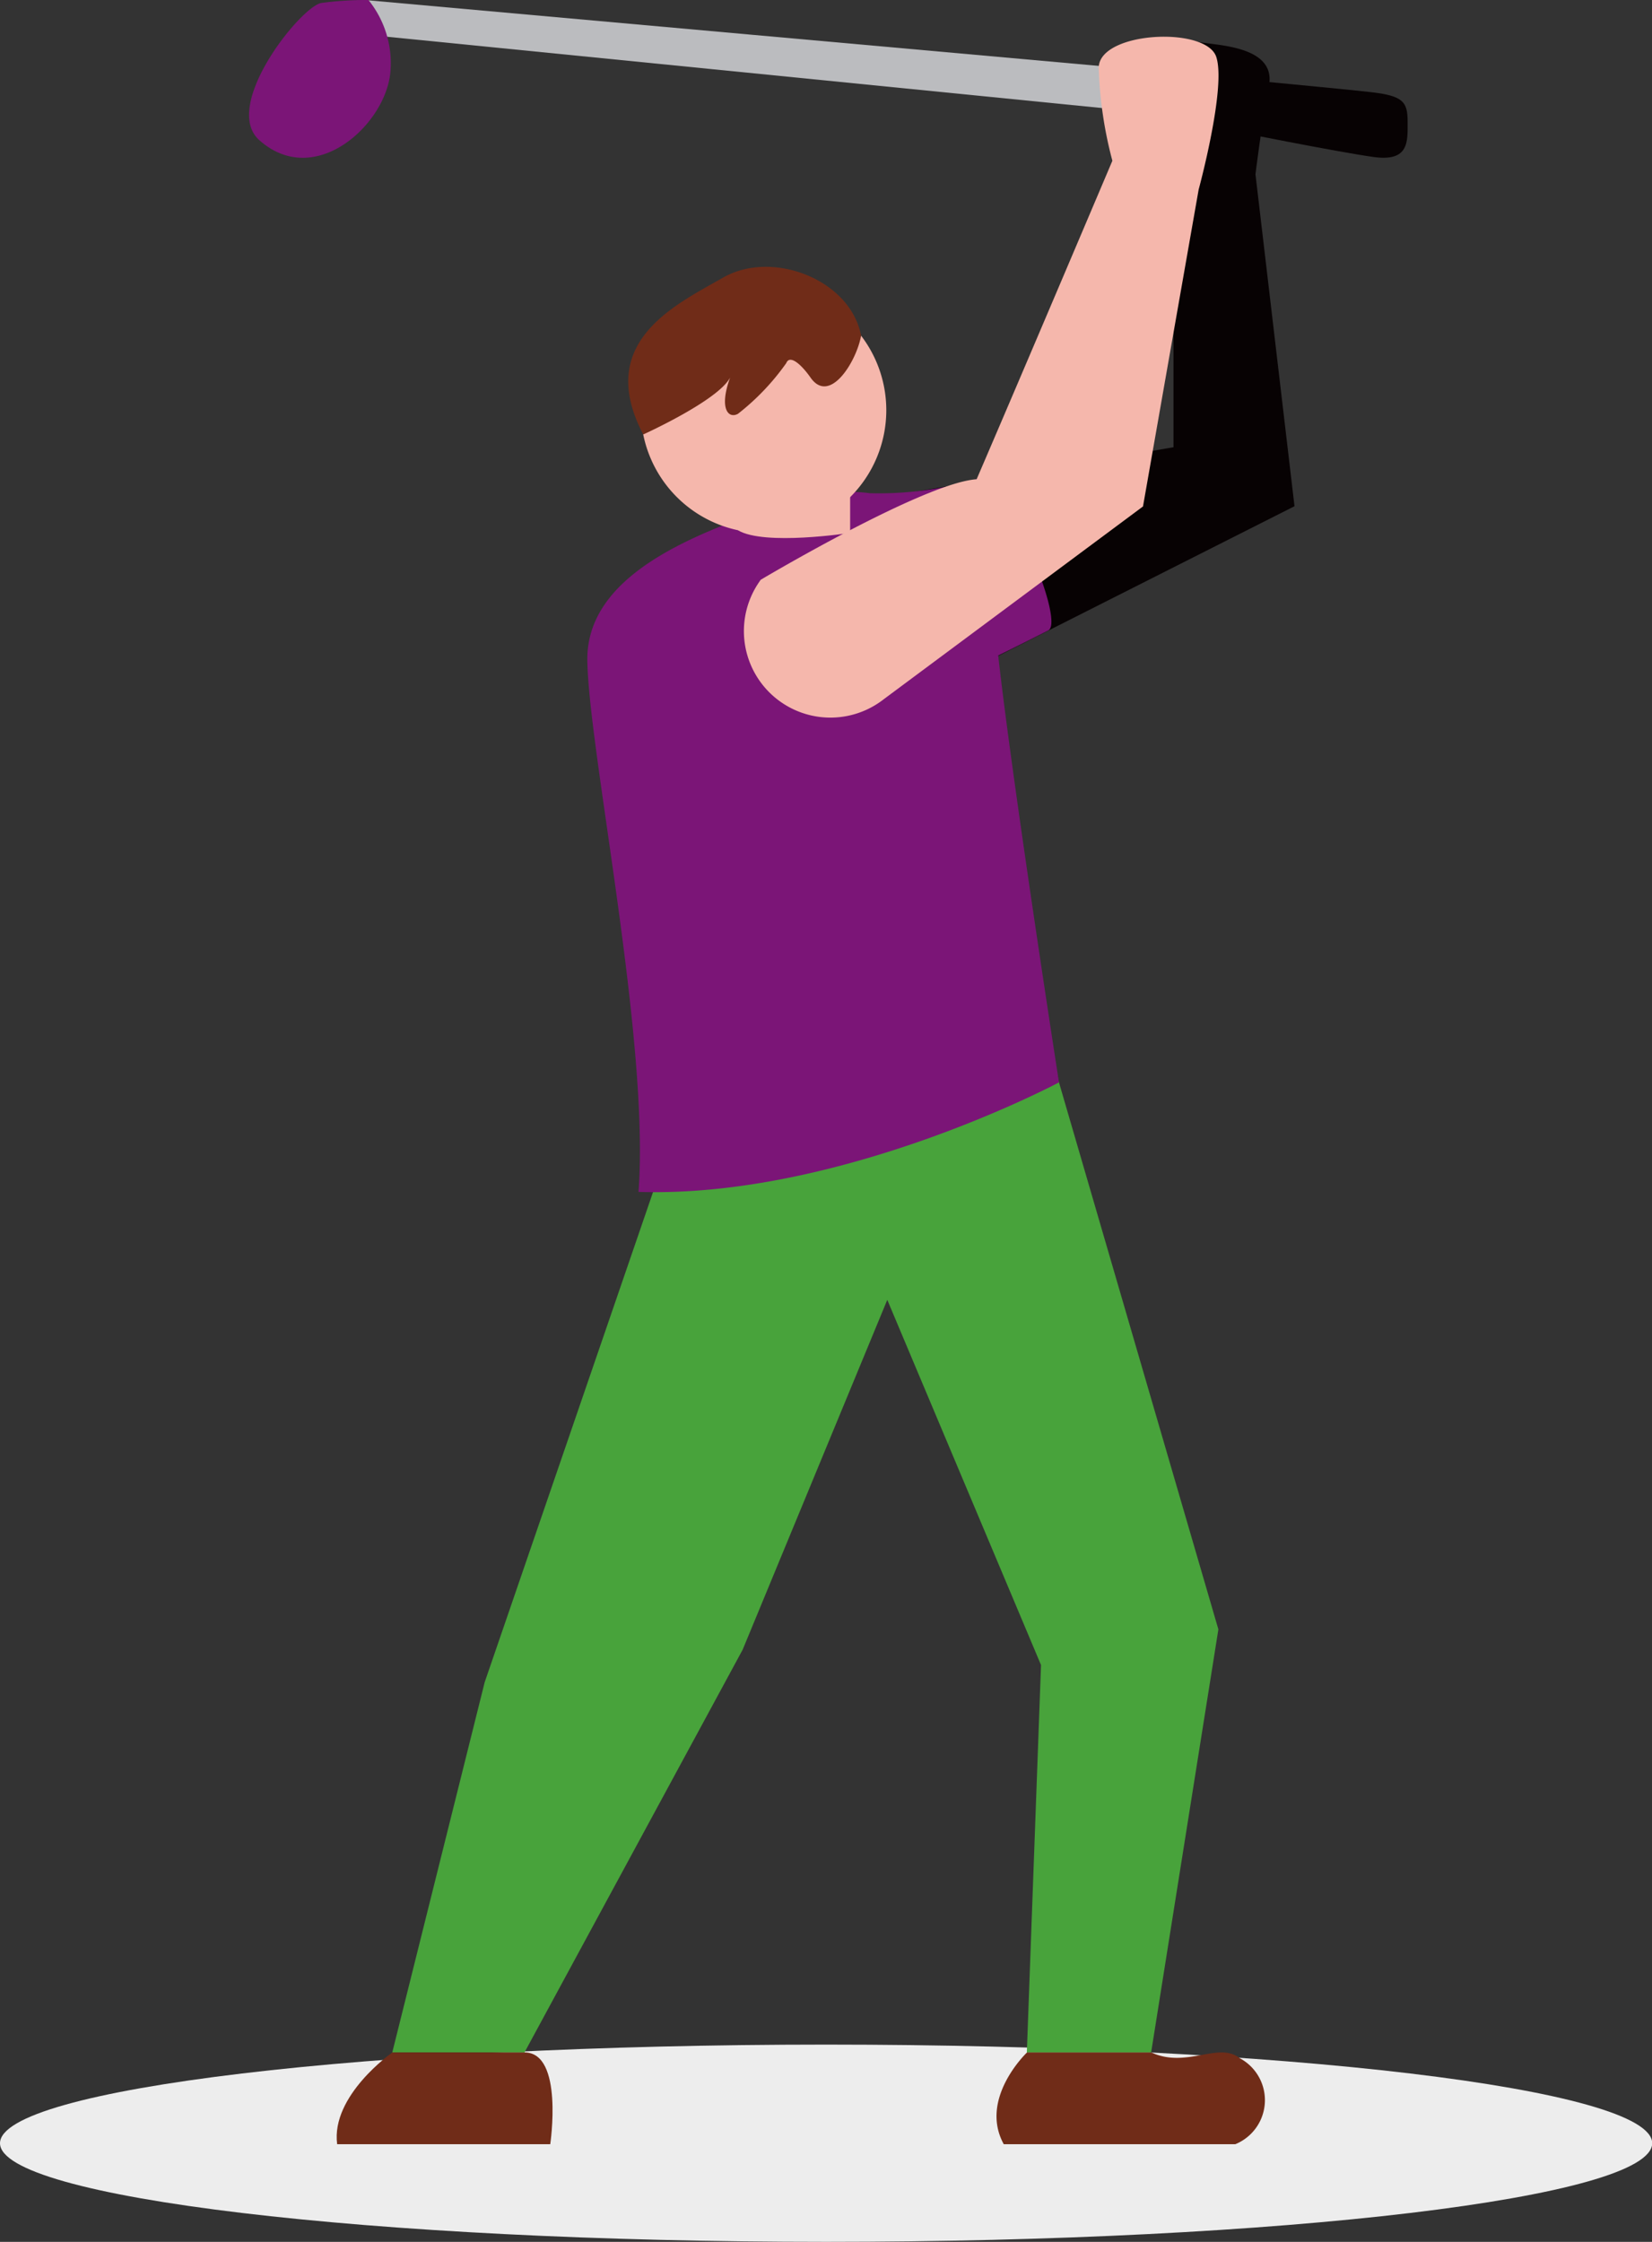 <svg xmlns="http://www.w3.org/2000/svg" xmlns:xlink="http://www.w3.org/1999/xlink" width="73.391" height="99.6" viewBox="0 0 73.391 99.6"><rect x="0" y="0" width="73.391" height="99.6" fill="#333333" stroke="none"/><defs><style>.a{fill:none;}.b{clip-path:url(#a);}.c{fill:#ededed;}.d{fill:#bbbcbf;}.e{fill:#48a33b;}.f{clip-path:url(#b);}.g{fill:#070203;}.h{fill:#7b1577;}.i{fill:#f5b7ac;}.j{fill:#702c18;}</style><clipPath id="a"><rect class="a" width="73.391" height="99.6"/></clipPath><clipPath id="b"><rect class="a" width="51.469" height="95.261"/></clipPath></defs><g transform="translate(0 0)"><g transform="translate(0 0)"><g class="b"><path class="c" d="M36.7,82.926c20.267,0,36.7,1.962,36.7,4.382s-16.429,4.382-36.7,4.382S0,89.727,0,87.308s16.429-4.382,36.7-4.382" transform="translate(0 7.91)"/><path class="d" d="M14.793,0V1.534L49.065,4.952V3.077Z" transform="translate(1.411 0)"/><path class="e" d="M28.429,46.313l-8.415,24.5L15.909,87.259h5.874l9.692-17.893L37.9,53.824l6.83,16.224L44.1,87.259h5.522l2.987-18.795L44.649,41.149Z" transform="translate(1.518 3.925)"/></g></g><g transform="translate(11.061 0)"><g class="f"><path class="g" d="M35.992,21.9,48.7,19.711V4.063s.548-2.588,1-2.39,3.6.062,3.242,1.972-.6,3.943-.6,3.943l1.734,14.744L37.71,30.6Z" transform="translate(-7.628 0.158)"/><path class="h" d="M32.694,20.456c-3.456,1.2-8.946,2.983-8.873,7.055S26.6,44.41,26.094,51.1c9.018.29,18.68-4.865,18.68-4.865s-2.083-13.4-2.7-18.965c.69-.338,1.9-.948,2.221-1.112.8-.4-1.985-6.938-3.185-6.724a15.155,15.155,0,0,1-4.741.625,7.96,7.96,0,0,0-3.681.393" transform="translate(-8.789 1.853)"/><path class="i" d="M30.924,25.612s7.241-4.31,9.585-4.462C42.627,16.232,46.54,7,46.54,7a18,18,0,0,1-.606-4.162c.076-1.589,4.766-1.816,5.22-.455s-.782,5.9-.782,5.9L47.9,22.359,36.383,30.923a3.844,3.844,0,0,1-5.561-5.169c.033-.048.067-.1.1-.143" transform="translate(-8.183 0.142)"/><path class="j" d="M16.129,83.244s-2.738,1.908-2.453,4.076h9.467s.608-4.076-1.141-4.076Z" transform="translate(-9.759 7.941)"/><path class="j" d="M41.77,83.244s-2.149,2.039-1.033,4.076H51.026a2.113,2.113,0,0,0,.192-3.822c-.94-.75-2.355.471-3.926-.254Z" transform="translate(-7.206 7.941)"/><path class="i" d="M34.913,19.948v1.825s-3.815.589-4.985-.118c1.687-1.477,4.985-1.707,4.985-1.707" transform="translate(-8.206 1.902)"/><path class="i" d="M36.895,17.112a5.453,5.453,0,1,0-5.453,5.453,5.453,5.453,0,0,0,5.453-5.453" transform="translate(-8.582 1.112)"/><path class="j" d="M26.143,18.272s3.319-1.5,3.862-2.529c-.5,1.378-.079,1.844.349,1.61A10.608,10.608,0,0,0,32.5,15.1c.154-.388.657.043,1.078.642.852,1.221,2.041-.71,2.247-1.862-.478-2.5-3.943-3.827-6.122-2.584s-5.7,2.885-3.556,6.977" transform="translate(-8.631 1.032)"/><path class="g" d="M50.022,3.191s4.7.438,6.134.6,1.622.438,1.622,1.314.082,1.787-1.512,1.566-6.409-1.185-6.409-1.185Z" transform="translate(-6.305 0.304)"/><path class="h" d="M15.405,0A14.915,14.915,0,0,0,13.3.134c-.956.213-4.432,4.592-2.741,6.095,2.477,2.2,5.631-.709,5.822-3.041A4.461,4.461,0,0,0,15.405,0" transform="translate(-10.098 0)"/></g></g></g></svg>